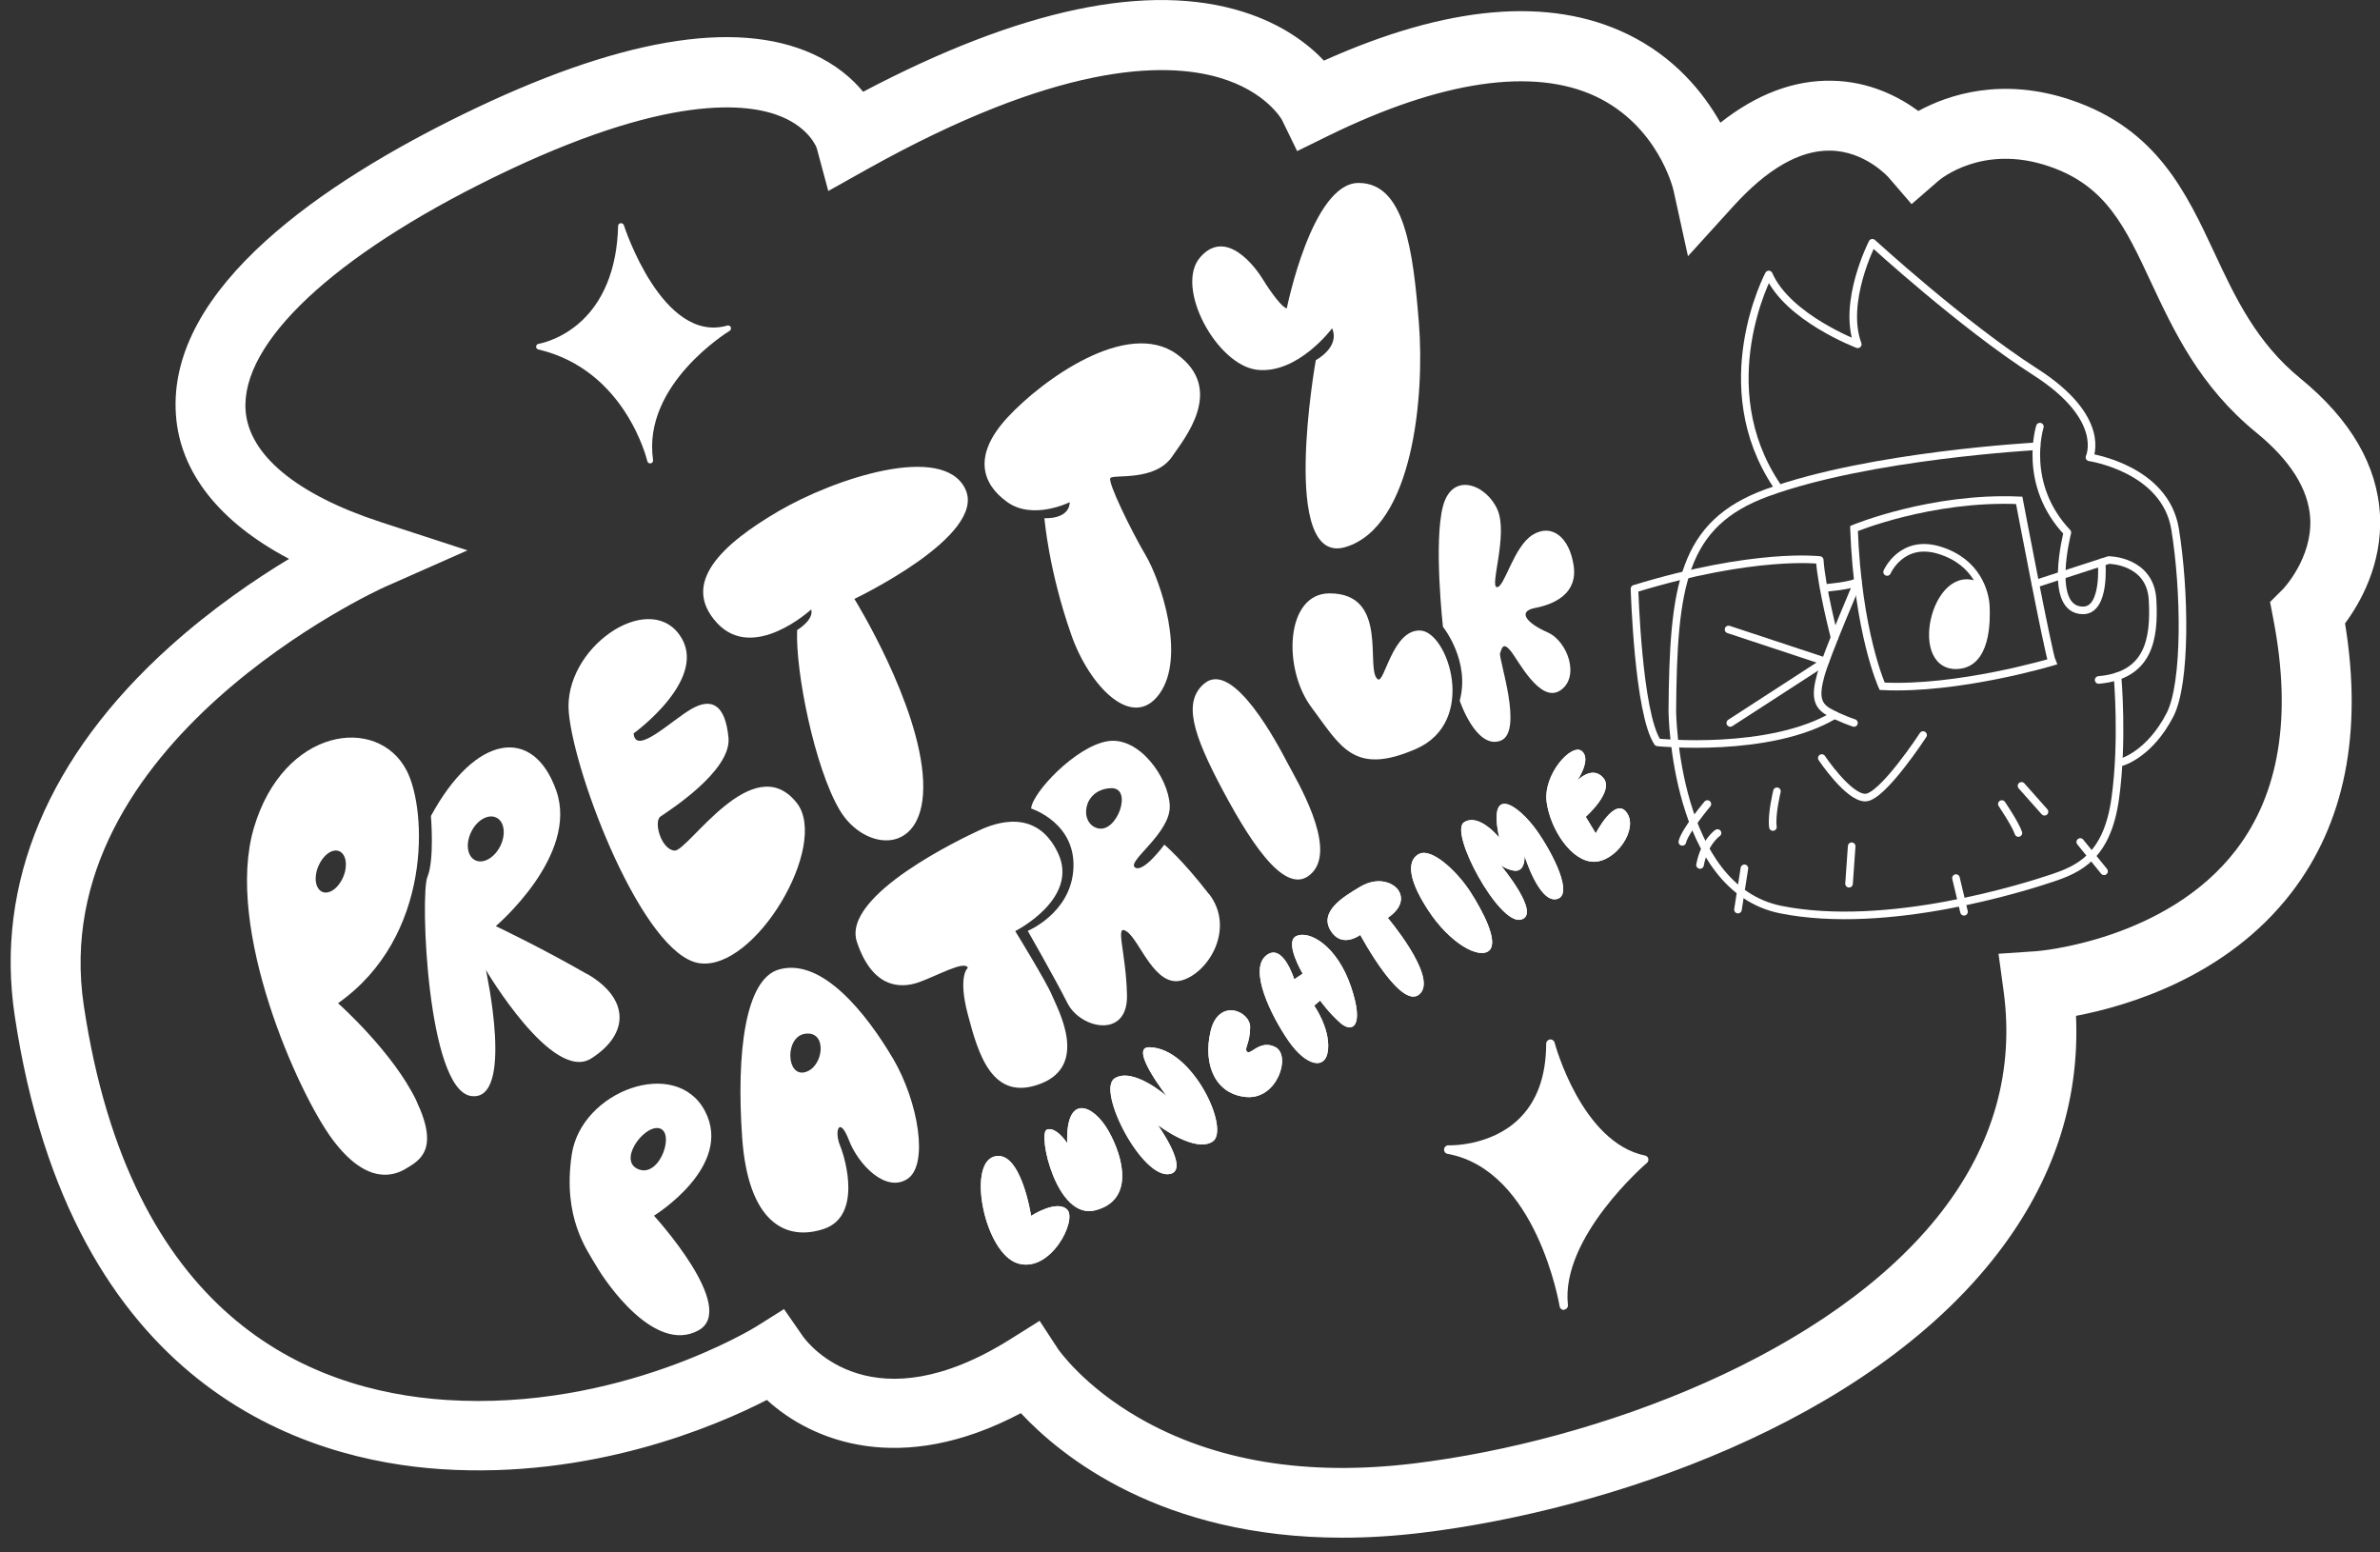 <?xml version="1.0" encoding="UTF-8"?><svg id="logos" xmlns="http://www.w3.org/2000/svg" width="207" height="135" viewBox="0 0 207 135"><rect x="0" y="0" width="207" height="135" fill="#333333" stroke="none"/><path d="m116.76,133.72c-15.78,0-24.47-7.08-27.97-10.83-10.46,5.53-18.16,2.45-22.09-1.15-4.5,2.31-15.24,6.88-28.32,6.02-11.76-.77-32.22-6.93-37.1-39.43-1.73-11.51,2.94-22.61,13.49-32.1,3.66-3.29,7.4-5.84,10.37-7.63-6.05-3.19-9.49-7.52-9.84-12.53-.78-11.13,13.13-20.34,24.93-26.11,13.44-6.57,23.69-8.34,30.46-5.27,2.04.93,3.44,2.15,4.38,3.29C88.76.77,99.87-1.57,108.13,1.03c3.43,1.08,5.66,2.81,7.02,4.24,10.72-4.81,19.59-5.59,26.38-2.31,4.14,2,6.64,5.12,8.1,7.71,3.16-2.49,6.41-3.72,9.72-3.65,3.28.06,5.85,1.42,7.5,2.63,2.61-1.42,7.3-2.99,13.32-.94,7.41,2.52,9.97,8.01,12.45,13.32,1.78,3.81,3.63,7.76,7.46,10.88,4.37,3.57,6.7,7.58,6.92,11.91.21,4.26-1.74,7.64-3.04,9.39,1.55,9.52-.02,17.4-4.69,23.45-5.61,7.27-14.16,9.81-18.71,10.68.33,7.42-1.96,14.36-6.83,20.68-11.41,14.81-34.06,22.32-49.98,24.26-2.46.3-4.79.44-6.97.44Zm-26.36-18.89l1.63,2.49s2.19,3.2,7.05,5.99c6.54,3.76,14.59,5.09,23.92,3.95,15.93-1.94,36.3-9.48,45.91-21.94,4.49-5.83,6.29-12.28,5.35-19.16l-.44-3.22,3.25-.22c.11,0,11.34-.89,17.41-8.81,3.77-4.91,4.86-11.63,3.26-19.98l-.3-1.58,1.14-1.14s2.55-2.68,2.35-6.14c-.15-2.53-1.73-5.04-4.7-7.46-4.9-4-7.14-8.79-9.12-13.01-2.29-4.91-3.95-8.46-8.91-10.14-5.78-1.97-9.46,1.14-9.61,1.27l-2.33,2.02-2.01-2.33s-2.04-2.3-5.09-2.32c-2.64-.04-5.47,1.6-8.4,4.83l-3.95,4.35-1.26-5.74c-.05-.21-1.37-5.59-6.73-8.14-5.42-2.57-13.47-1.4-23.27,3.4l-2.73,1.34-1.33-2.73s-1.37-2.47-5.45-3.66c-4.9-1.43-14.19-1.21-30.61,7.96l-3.39,1.9-1.01-3.75h0s-.6-1.69-3.05-2.71c-2.87-1.2-9.94-2.11-25.07,5.29-13.9,6.8-21.96,14.36-21.55,20.24.27,3.88,4.45,7.34,11.78,9.73l7.52,2.45-7.23,3.2c-.3.13-29.58,13.45-26.14,36.4,4.03,26.88,19.35,33.48,31.5,34.28,15.04.99,26.83-6.29,26.95-6.36l2.45-1.54,1.65,2.38c.57.79,6.11,7.73,18.05.23l2.52-1.58Z" fill="#fff"/><g><g><path d="m89.68,105.74s-.89-5.86-3.23-5.16-.8,8.39,2.06,9.28,5.2-3.76,4.31-4.67-3.14.54-3.14.54Z" fill="#fff"/><path d="m92.82,99.41s-.98-1.5-1.78-1.17.84,7.88,4.22,7.01,2.48-4.53,1.17-6.87-3.75-3.37-3.61,1.03Z" fill="#fff"/><path d="m101.49,95.33s-2.95-2.58-4.55-1.55,2.45,8.92,4.87,8.3c1.64-.42-1.12-4.26-1.12-4.26,0,0,3.23,2.48,4.78,1.45s-1.73-8.18-5.53-8.2c-1.78,0,1.55,4.26,1.55,4.26Z" fill="#fff"/><path d="m108.42,91.4c.28.52,1.12-1.07,2.51-.34s.17,4.55-2.51,4.34-3.82-2.78-3.13-5.72,3.46-1.76,3.44-.35-.48,1.76-.31,2.07Z" fill="#fff"/><path d="m112.57,85.16l.73-.49s-1.66-2.79-.53-3.28,3.52.85,4.73,4.41.08,4.04-.93,3.15-1.75-1.94-1.75-1.94l-.52.44s1.37,1.94,1.21,3.8-1.9,1.5-3.44-.73-3.44-6.15-1.98-7.4,2.47,2.02,2.47,2.02Z" fill="#fff"/><path d="m118.31,81.3s-1.62,1.23-2.59-.39,1.01-2.87,2.59-3.8,2.91-.32,3.32.32.32,1.54-.93,2.39c0,0,4.11,4.86,2.91,6.47-1.54,2.06-5.3-4.99-5.3-4.99Z" fill="#fff"/><path d="m123.4,74.27c1.12-.6,3.36,1.55,4.46,3.25s2.51,4.37,1.66,5.14-3.4-.57-5.34-3.56-1.65-4.36-.78-4.83Z" fill="#fff"/><path d="m130.41,72.86s-1.77-2.21-3.08-1.35,2.99,8.86,4.91,8.47-1.7-4.72-1.7-4.72c0,0,1.06.68,1.6.39s.45-1.25.45-1.25c0,0,1.25,4.11,2.79,3.79s-.32-4.01-1.77-6.03-4.27-4.17-3.21.71Z" fill="#fff"/><path d="m137.18,67.88s1.28-1.86.39-2.57-3.37,2.05-3.05,4.43,2.15,5.17,4.08,5.2,3.92-2.82,2.89-4.27-2.7,1.8-2.7,1.8l-.87-1.44s2.5-2.21,1.54-3.37-2.28.22-2.28.22Z" fill="#fff"/></g><g><path d="m89.68,105.74s-.89-5.86-3.23-5.16-.8,8.39,2.06,9.28,5.2-3.76,4.31-4.67-3.14.54-3.14.54Z" fill="#fff"/><path d="m92.82,99.41s-.98-1.5-1.78-1.17.84,7.88,4.22,7.01,2.48-4.53,1.17-6.87-3.75-3.37-3.61,1.03Z" fill="#fff"/><path d="m101.49,95.33s-2.95-2.58-4.55-1.55,2.45,8.92,4.87,8.3c1.64-.42-1.12-4.26-1.12-4.26,0,0,3.23,2.48,4.78,1.45s-1.73-8.18-5.53-8.2c-1.78,0,1.55,4.26,1.55,4.26Z" fill="#fff"/><path d="m108.42,91.4c.28.52,1.12-1.07,2.51-.34s.17,4.55-2.51,4.34-3.82-2.78-3.13-5.72,3.46-1.76,3.44-.35-.48,1.76-.31,2.07Z" fill="#fff"/><path d="m112.57,85.16l.73-.49s-1.66-2.79-.53-3.28,3.52.85,4.73,4.41.08,4.04-.93,3.15-1.75-1.94-1.75-1.94l-.52.44s1.37,1.94,1.21,3.8-1.9,1.5-3.44-.73-3.44-6.15-1.98-7.4,2.47,2.02,2.47,2.02Z" fill="#fff"/><path d="m118.31,81.3s-1.62,1.23-2.59-.39,1.01-2.87,2.59-3.8,2.91-.32,3.32.32.32,1.54-.93,2.39c0,0,4.11,4.86,2.91,6.47-1.54,2.06-5.3-4.99-5.3-4.99Z" fill="#fff"/><path d="m123.4,74.27c1.12-.6,3.36,1.55,4.46,3.25s2.51,4.37,1.66,5.14-3.4-.57-5.34-3.56-1.65-4.36-.78-4.83Z" fill="#fff"/><path d="m130.41,72.86s-1.77-2.21-3.08-1.35,2.99,8.86,4.91,8.47-1.7-4.72-1.7-4.72c0,0,1.06.68,1.6.39s.45-1.25.45-1.25c0,0,1.25,4.11,2.79,3.79s-.32-4.01-1.77-6.03-4.27-4.17-3.21.71Z" fill="#fff"/><path d="m137.18,67.88s1.28-1.86.39-2.57-3.37,2.05-3.05,4.43,2.15,5.17,4.08,5.2,3.92-2.82,2.89-4.27-2.7,1.8-2.7,1.8l-.87-1.44s2.5-2.21,1.54-3.37-2.28.22-2.28.22Z" fill="#fff"/></g></g><path d="m36.24,95.77c-2.03-4.27-6.84-8.53-6.84-8.53,8.2-5.76,7.76-16.81,5.96-20.25-2.53-4.84-10.7-3.73-13.28,5.01s3.86,23.1,6.84,27.09c2.98,4,5.35,3.18,6.43,2.51s2.91-1.56.88-5.83Zm-8.2-18.21c-.6-.25-.77-1.24-.36-2.22s1.22-1.57,1.82-1.32c.6.25.77,1.24.36,2.22-.4.98-1.22,1.57-1.82,1.32Z" fill="#fff"/><path d="m51.03,84.69c-4.11-2.36-7.91-4.15-7.91-4.15,0,0,7.25-6.14,5.26-11.79-1.99-5.65-7.03-4.93-10.9,2.21,0,0,.32,3.82-.31,5.31s-.02,18.49,3.8,19.04,1.29-10.96,1.29-10.96c0,0,5.8,9.85,9.17,7.69,3.38-2.16,3.29-5.25-.39-7.36Zm-9.7-9.88c-.7-.35-.85-1.45-.34-2.48s1.48-1.57,2.18-1.23.85,1.45.34,2.48c-.51,1.02-1.48,1.57-2.18,1.23Z" fill="#fff"/><path d="m55.12,63.77s6.75-4.87,3.93-8.63-10.07,1.27-9.58,6.81,6.48,21.09,11.35,21.81,11.36-10.31,8.47-13.95c-3.82-4.8-9.46,4.27-10.63,4.16s-1.83-2.53-1.22-2.96,6.2-3.95,5.92-6.86-1.49-3.52-3.27-2.47-4.82,4.04-4.98,2.1Z" fill="#fff"/><path d="m56.55,40.3c-.12,0-.22-.08-.25-.2-.02-.08-1.89-7.94-9.48-9.71-.12-.03-.2-.13-.19-.25,0-.12.09-.22.21-.24.02,0,1.7-.28,3.38-1.67,2.22-1.84,3.45-4.81,3.54-8.58,0-.12.09-.23.22-.24.12-.02.24.06.28.17.03.1,3.35,10.35,9,8.73.12-.03.25.03.3.14.05.12,0,.25-.1.32-.08.05-7.62,4.65-6.66,11.24.02.13-.07.26-.2.28-.02,0-.03,0-.05,0Z" fill="#fff"/><path d="m136.02,113.92c-.18,0-.34-.13-.37-.31-.02-.12-2-11.86-9.75-13.27-.19-.03-.32-.21-.3-.41.02-.19.19-.34.38-.33.04,0,3.61.12,6.09-2.26,1.59-1.52,2.4-3.73,2.41-6.58,0-.19.14-.34.32-.37.19-.02.36.09.41.27.02.09,2.33,8.68,7.87,9.83.14.03.25.13.28.27s-.01.28-.12.37c-.08.06-7.52,6.47-6.87,12.35.02.2-.12.38-.32.41-.02,0-.03,0-.05,0Z" fill="#fff"/><path d="m70.55,53s-5.02,4.63-8.2,1.16.48-6.85,5.35-9.7,14.33-5.98,16.26-1.93-9.65,9.55-9.65,9.55c0,0,5.69,9.17,5.98,15.82s-5.11,6.22-7.28,2.51-3.83-12-3.68-15.62c0,0,1.5-.89,1.22-1.8Z" fill="#fff"/><path d="m90.85,45.06s2.14.15,2.19-1.39c0,0-3.18,1.59-5.42,0s-3.03-4.08,0-7.36,10.4-8.61,14.72-5.52.56,7.47-.35,8.85c-1.49,2.29-5.19,1.57-5.42,1.94s1.79,4.53,3.08,6.72,3.53,8.8,1.19,12.04-6.09-.66-7.66-5.12c-1.99-5.67-2.34-10.15-2.34-10.15Z" fill="#fff"/><path d="m114.44,31.32s2.13-1.12,1.42-2.77c0,0-2.97,3.99-6.5,3.61s-7.22-7.19-4.98-9.78,4.79.81,5.47,1.93,1.72,2.5,2.07,2.5c0,0,2.18-10.87,6.22-10.9s4.77,5.93,5.27,12.2-.49,17.63-6.34,19.45-2.63-16.23-2.63-16.23Z" fill="#fff"/><path d="m61.32,96.63c-2.51-4.8-10.76-1.78-11.59,3.76s1.36,8.35,2.14,9.71c.78,1.36,5.07,7.69,8.88,5.59,3.5-1.93-3.87-9.97-3.87-9.97,0,0,6.95-4.28,4.44-9.09Zm-5.74,5.07c-1.88-.68.31-3.76,1.67-3.6,1.53.18.21,4.28-1.67,3.6Z" fill="#fff"/><path d="m77.66,92.04c-2.25-3.81-6.14-8.81-9.92-7.73-2.92.84-3.71,7.21-3.19,14.62.52,7.41,3.81,9.03,7.1,7.94,3.29-1.1,1.93-6,1.41-7.26s-.05-2.61.77-.47c.82,2.14,3.2,4.6,5.08,3.39,1.88-1.2.99-6.68-1.25-10.5Zm-7.65,1.2c-1.64.42-1.75-3.08,0-3.34,2-.3,1.64,2.92,0,3.34Z" fill="#fff"/><path d="m84.18,84.16s-.9.67,0,4.07,2.1,7.64,6.33,6.01,1.46-6.53.99-7.68-3.2-5.59-3.2-5.59c0,0,5.6-2.82,3.72-6.79s-5.48-2.61-6.84-1.98-12.01,5.64-10.65,9.71,3.82,4.07,5.41,3.5,3.97-1.92,4.24-1.25Z" fill="#fff"/><path d="m105.13,77.73c-2.3-2.98-3.86-4.28-3.86-4.28,0,0-1.83,2.51-2.56,1.98s3.13-2.98,3.03-5.38c-.1-2.4-2.66-6.06-5.43-5.59-2.77.47-6.52,4.46-6.63,5.85,0,0,4.06,1.27,3.66,5.48-.35,3.67-3.95,5.16-3.95,5.16,0,0,2.31,4.03,3.45,6.28,1.13,2.25,5.26,3.13,5.18-.68s-1.12-6.32,0-5.53c1.12.78,2.43,4.91,4.78,4.23,2.35-.68,4.65-4.54,2.35-7.52Zm-9.61-5.69c-1.67-.37-1.41-3.39,1.1-3.5,1.94-.08.57,3.86-1.1,3.5Z" fill="#fff"/><path d="m104.74,59.45c2.52-2.16,6.46,5.41,7.24,6.9s4.28,7.24,2.18,9.51-5.06-1.99-7.77-7.06-3.49-7.78-1.66-9.35Z" fill="#fff"/><path d="m119.84,59.07c.57.41,1.26-4.33,3.68-4.24s5.05,7.94-.37,10.3-6.55-.23-9.08-3.61-2.27-9.92,1.57-9.92c5.24,0,3.06,6.65,4.19,7.47Z" fill="#fff"/><path d="m125.51,54.52s2.38,2.95,1.45,6.41c0,0,1.4,4.21,3.51,3.5s-.16-7.17,0-7.63.27-.98.91-.21,2.55,4.6,4.31,3.46.67-4.29-1.09-5.06-2.69-1.81-1.09-2.12,3.72-1.19,3.36-3.67-1.91-3.72-3.57-2.69-2.43,4.55-3.1,4.55.98-4.55.05-6.72-3.93-3.41-4.75-.31,0,10.49,0,10.49Z" fill="#fff"/><g><path d="m161.25,45.96s6.7-2.78,14.37-2.45c0,0,2.53,13.31,2.86,14.05,0,0-8.17,2.45-14.78,2.12,0,0-2.12-4.65-2.45-13.72Z" fill="none" stroke="#fff" stroke-miterlimit="10" stroke-width=".66"/><path d="m177.03,50.77l6.38-2.07s3.62.02,3.81,3.47-.35,6.58-4.69,6.96" fill="none" stroke="#fff" stroke-linecap="round" stroke-linejoin="round" stroke-width=".66"/><path d="m164.13,49.74s1.26-2.9,4.55-1.89,3.99,3.69,4.04,4.9.1,5.07-2.58,5.1c-3.94.04-1.58-9.28,2.24-6.69" fill="none" stroke="#fff" stroke-linecap="round" stroke-miterlimit="10" stroke-width=".66"/><path d="m172.7,54.1c-.26,2.12-1.72,4.17-3.02,3.88s-1.91-2.49-1.5-4.34,1.79-3.11,3.08-2.83,1.69,1.17,1.43,3.29Z" fill="#fff" stroke="#fff" stroke-miterlimit="10" stroke-width=".26"/><path d="m158.63,51.14s2.56-.2,2.96-.59c0,0-2.72,6.34-3.22,8.13s-.36,2.63.65,3.21,2.23.98,2.23.98" fill="none" stroke="#fff" stroke-linecap="round" stroke-linejoin="round" stroke-width=".66"/><polyline points="150.34 54.74 158.75 57.52 150.49 62.87" fill="none" stroke="#fff" stroke-linecap="round" stroke-linejoin="round" stroke-width=".66"/><path d="m158.45,65.92s2.3,3.44,3.78,3.44,5.03-5.44,5.03-5.44" fill="none" stroke="#fff" stroke-linecap="round" stroke-linejoin="round" stroke-width=".66"/><path d="m174.11,69.92s1.18,1.74,1.44,2.52" fill="none" stroke="#fff" stroke-linecap="round" stroke-linejoin="round" stroke-width=".66"/><line x1="175.82" y1="68.34" x2="177.82" y2="70.59" fill="none" stroke="#fff" stroke-linecap="round" stroke-linejoin="round" stroke-width=".66"/><line x1="180.93" y1="73.22" x2="183" y2="75.77" fill="none" stroke="#fff" stroke-linecap="round" stroke-linejoin="round" stroke-width=".66"/><line x1="170.12" y1="76.36" x2="170.82" y2="79.29" fill="none" stroke="#fff" stroke-linecap="round" stroke-linejoin="round" stroke-width=".66"/><line x1="161.05" y1="73.59" x2="160.82" y2="76.85" fill="none" stroke="#fff" stroke-linecap="round" stroke-linejoin="round" stroke-width=".66"/><path d="m154.55,68.81s-.5,2.04-.35,3.11" fill="none" stroke="#fff" stroke-linecap="round" stroke-linejoin="round" stroke-width=".66"/><line x1="151.72" y1="75.51" x2="151.16" y2="79.1" fill="none" stroke="#fff" stroke-linecap="round" stroke-linejoin="round" stroke-width=".66"/><path d="m149.38,72.44s-1.15.78-1.52,2.78" fill="none" stroke="#fff" stroke-linecap="round" stroke-linejoin="round" stroke-width=".66"/><path d="m148.5,69.92s-1.96,2.33-2.18,3.29" fill="none" stroke="#fff" stroke-linecap="round" stroke-linejoin="round" stroke-width=".66"/><path d="m159.56,55.43s-1.12-4.29-1.29-6.73c0,0-5.68-.69-16.11,2.5,0,0,.31,10.84,2.01,13.36,0,0,9.74,1,15.39-2.38" fill="none" stroke="#fff" stroke-linecap="round" stroke-linejoin="round" stroke-width=".66"/><path d="m177.42,37.1s-1.59,5,2.39,9.21c0,0-1.76,6.76,1.36,6.77,1.99,0,1.62-4.17,1.62-4.17" fill="none" stroke="#fff" stroke-linecap="round" stroke-linejoin="round" stroke-width=".66"/><path d="m184.58,66.26s2.39-.68,4.15-4.09c1.44-2.78,1.31-10.86.45-16.15s-7.45-6.25-7.45-6.25c0,0,1.62-3.38-4.71-7.43s-14.17-11.23-14.17-11.23c0,0-2.64,5.15-1.27,8.83,0,0-6.09-2.3-7.74-6.07,0,0-5.13,9.66.7,18.36" fill="none" stroke="#fff" stroke-linecap="round" stroke-linejoin="round" stroke-width=".66"/><path d="m177.13,38.81s-14.52.78-23.44,4.04c-7.38,2.69-8.16,8.08-8.24,19.02,0,0,.16,15.37,9.43,17.23s21.28-1.96,23.6-2.74,4.78-1.85,5.49-6.9.2-10.65.2-10.65" fill="none" stroke="#fff" stroke-linecap="round" stroke-linejoin="round" stroke-width=".66"/></g></svg>